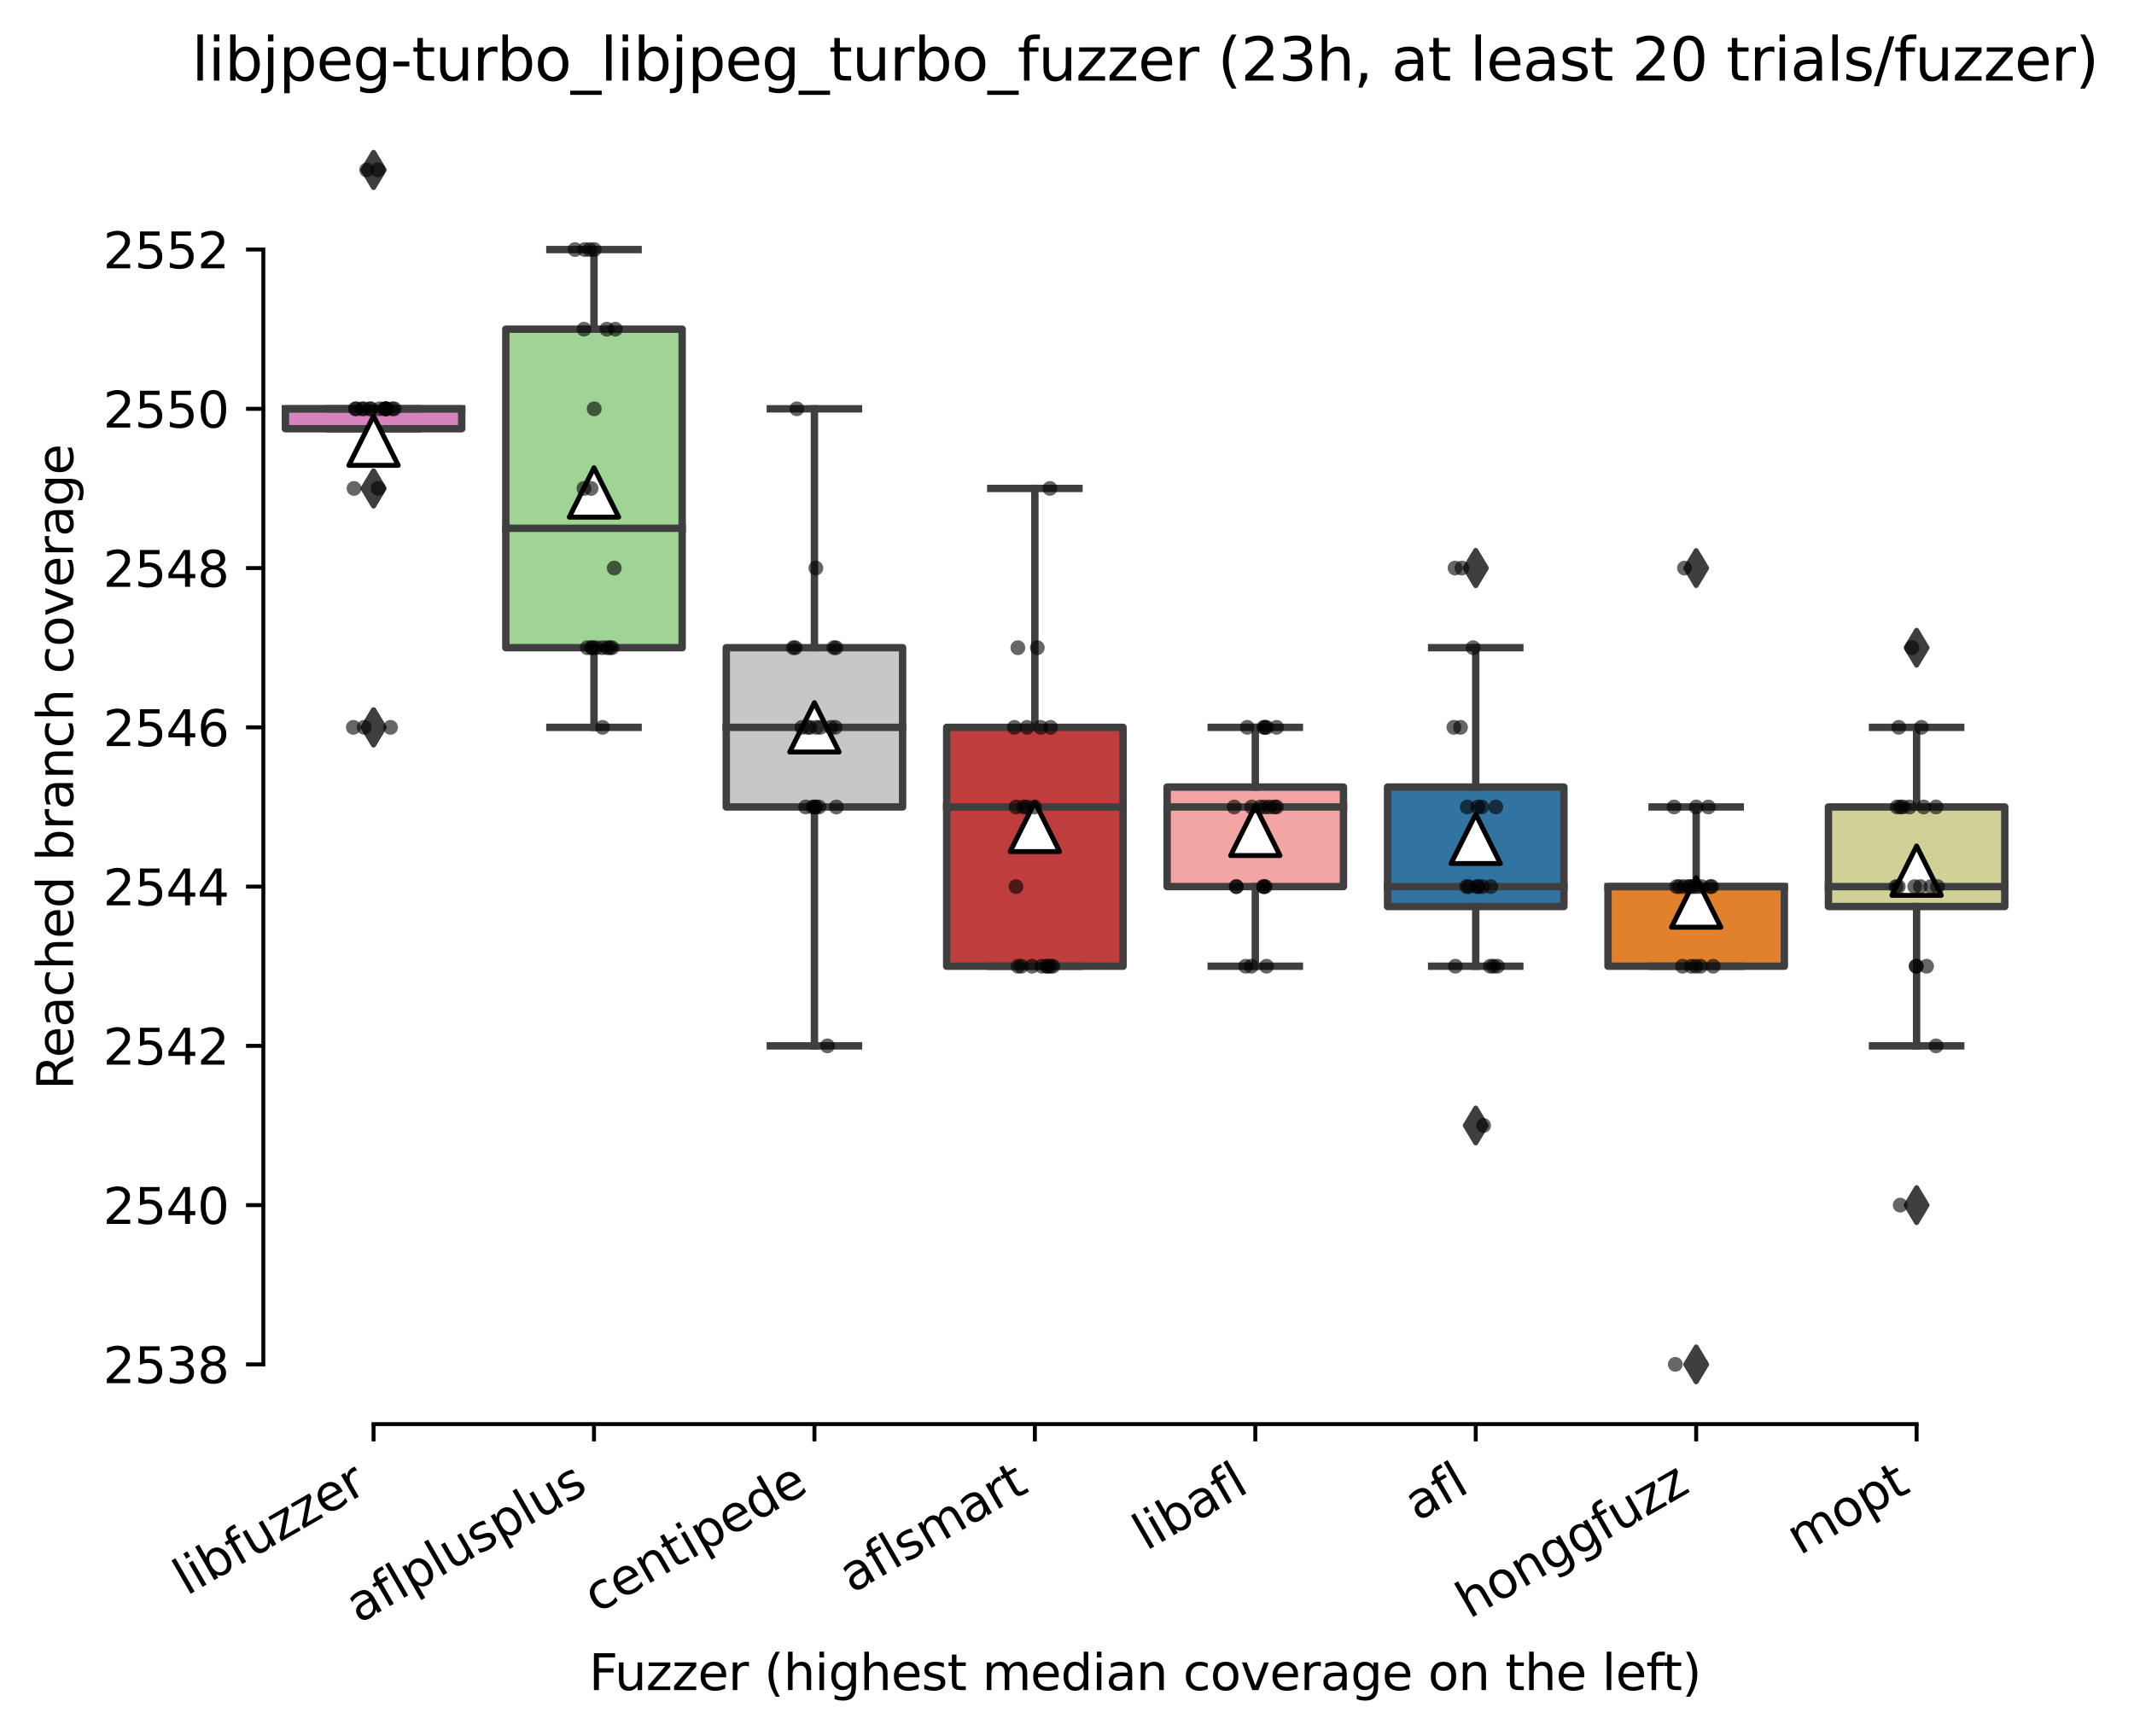 <?xml version="1.0" encoding="utf-8" standalone="no"?>
<!DOCTYPE svg PUBLIC "-//W3C//DTD SVG 1.1//EN"
  "http://www.w3.org/Graphics/SVG/1.1/DTD/svg11.dtd">
<svg xmlns:xlink="http://www.w3.org/1999/xlink" width="432.152pt" height="351.576pt" viewBox="0 0 432.152 351.576" xmlns="http://www.w3.org/2000/svg" version="1.1">
 <defs>
  <style type="text/css">*{stroke-linejoin: round; stroke-linecap: butt}</style>
 </defs>
 <g id="figure_1">
  <g id="patch_1">
   <path d="M 0 351.576 
L 432.152 351.576 
L 432.152 0 
L 0 0 
z
" style="fill: #ffffff"/>
  </g>
  <g id="axes_1">
   <g id="patch_2">
    <path d="M 53.328 288.43 
L 410.448 288.43 
L 410.448 22.318 
L 53.328 22.318 
z
" style="fill: #ffffff"/>
   </g>
   <g id="patch_3">
    <path d="M 57.792 86.83 
L 93.504 86.83 
L 93.504 82.798 
L 57.792 82.798 
L 57.792 86.83 
z
" clip-path="url(#p4c8b3a6515)" style="fill: #d684bd; stroke: #3f3f3f; stroke-width: 1.5; stroke-linejoin: miter"/>
   </g>
   <g id="patch_4">
    <path d="M 102.432 131.182 
L 138.144 131.182 
L 138.144 66.67 
L 102.432 66.67 
L 102.432 131.182 
z
" clip-path="url(#p4c8b3a6515)" style="fill: #9fd495; stroke: #3f3f3f; stroke-width: 1.5; stroke-linejoin: miter"/>
   </g>
   <g id="patch_5">
    <path d="M 147.072 163.438 
L 182.784 163.438 
L 182.784 131.182 
L 147.072 131.182 
L 147.072 163.438 
z
" clip-path="url(#p4c8b3a6515)" style="fill: #c7c7c7; stroke: #3f3f3f; stroke-width: 1.5; stroke-linejoin: miter"/>
   </g>
   <g id="patch_6">
    <path d="M 191.712 195.694 
L 227.424 195.694 
L 227.424 147.31 
L 191.712 147.31 
L 191.712 195.694 
z
" clip-path="url(#p4c8b3a6515)" style="fill: #c03d3e; stroke: #3f3f3f; stroke-width: 1.5; stroke-linejoin: miter"/>
   </g>
   <g id="patch_7">
    <path d="M 236.352 179.566 
L 272.064 179.566 
L 272.064 159.406 
L 236.352 159.406 
L 236.352 179.566 
z
" clip-path="url(#p4c8b3a6515)" style="fill: #f2a5a3; stroke: #3f3f3f; stroke-width: 1.5; stroke-linejoin: miter"/>
   </g>
   <g id="patch_8">
    <path d="M 280.992 183.598 
L 316.704 183.598 
L 316.704 159.406 
L 280.992 159.406 
L 280.992 183.598 
z
" clip-path="url(#p4c8b3a6515)" style="fill: #3274a1; stroke: #3f3f3f; stroke-width: 1.5; stroke-linejoin: miter"/>
   </g>
   <g id="patch_9">
    <path d="M 325.632 195.694 
L 361.344 195.694 
L 361.344 179.566 
L 325.632 179.566 
L 325.632 195.694 
z
" clip-path="url(#p4c8b3a6515)" style="fill: #e1812c; stroke: #3f3f3f; stroke-width: 1.5; stroke-linejoin: miter"/>
   </g>
   <g id="patch_10">
    <path d="M 370.272 183.598 
L 405.984 183.598 
L 405.984 163.438 
L 370.272 163.438 
L 370.272 183.598 
z
" clip-path="url(#p4c8b3a6515)" style="fill: #d1d197; stroke: #3f3f3f; stroke-width: 1.5; stroke-linejoin: miter"/>
   </g>
   <g id="matplotlib.axis_1">
    <g id="xtick_1">
     <g id="line2d_1">
      <defs>
       <path id="m7dfc8ce416" d="M 0 0 
L 0 3.5 
" style="stroke: #000000; stroke-width: 0.8"/>
      </defs>
      <g>
       <use xlink:href="#m7dfc8ce416" x="75.648" y="288.43" style="stroke: #000000; stroke-width: 0.8"/>
      </g>
     </g>
     <g id="text_1">
      <!-- libfuzzer -->
      <g transform="translate(37.782 323.272) rotate(-30) scale(0.1 -0.1)">
       <defs>
        <path id="DejaVuSans-6c" d="M 603 4863 
L 1178 4863 
L 1178 0 
L 603 0 
L 603 4863 
z
" transform="scale(0.016)"/>
        <path id="DejaVuSans-69" d="M 603 3500 
L 1178 3500 
L 1178 0 
L 603 0 
L 603 3500 
z
M 603 4863 
L 1178 4863 
L 1178 4134 
L 603 4134 
L 603 4863 
z
" transform="scale(0.016)"/>
        <path id="DejaVuSans-62" d="M 3116 1747 
Q 3116 2381 2855 2742 
Q 2594 3103 2138 3103 
Q 1681 3103 1420 2742 
Q 1159 2381 1159 1747 
Q 1159 1113 1420 752 
Q 1681 391 2138 391 
Q 2594 391 2855 752 
Q 3116 1113 3116 1747 
z
M 1159 2969 
Q 1341 3281 1617 3432 
Q 1894 3584 2278 3584 
Q 2916 3584 3314 3078 
Q 3713 2572 3713 1747 
Q 3713 922 3314 415 
Q 2916 -91 2278 -91 
Q 1894 -91 1617 61 
Q 1341 213 1159 525 
L 1159 0 
L 581 0 
L 581 4863 
L 1159 4863 
L 1159 2969 
z
" transform="scale(0.016)"/>
        <path id="DejaVuSans-66" d="M 2375 4863 
L 2375 4384 
L 1825 4384 
Q 1516 4384 1395 4259 
Q 1275 4134 1275 3809 
L 1275 3500 
L 2222 3500 
L 2222 3053 
L 1275 3053 
L 1275 0 
L 697 0 
L 697 3053 
L 147 3053 
L 147 3500 
L 697 3500 
L 697 3744 
Q 697 4328 969 4595 
Q 1241 4863 1831 4863 
L 2375 4863 
z
" transform="scale(0.016)"/>
        <path id="DejaVuSans-75" d="M 544 1381 
L 544 3500 
L 1119 3500 
L 1119 1403 
Q 1119 906 1312 657 
Q 1506 409 1894 409 
Q 2359 409 2629 706 
Q 2900 1003 2900 1516 
L 2900 3500 
L 3475 3500 
L 3475 0 
L 2900 0 
L 2900 538 
Q 2691 219 2414 64 
Q 2138 -91 1772 -91 
Q 1169 -91 856 284 
Q 544 659 544 1381 
z
M 1991 3584 
L 1991 3584 
z
" transform="scale(0.016)"/>
        <path id="DejaVuSans-7a" d="M 353 3500 
L 3084 3500 
L 3084 2975 
L 922 459 
L 3084 459 
L 3084 0 
L 275 0 
L 275 525 
L 2438 3041 
L 353 3041 
L 353 3500 
z
" transform="scale(0.016)"/>
        <path id="DejaVuSans-65" d="M 3597 1894 
L 3597 1613 
L 953 1613 
Q 991 1019 1311 708 
Q 1631 397 2203 397 
Q 2534 397 2845 478 
Q 3156 559 3463 722 
L 3463 178 
Q 3153 47 2828 -22 
Q 2503 -91 2169 -91 
Q 1331 -91 842 396 
Q 353 884 353 1716 
Q 353 2575 817 3079 
Q 1281 3584 2069 3584 
Q 2775 3584 3186 3129 
Q 3597 2675 3597 1894 
z
M 3022 2063 
Q 3016 2534 2758 2815 
Q 2500 3097 2075 3097 
Q 1594 3097 1305 2825 
Q 1016 2553 972 2059 
L 3022 2063 
z
" transform="scale(0.016)"/>
        <path id="DejaVuSans-72" d="M 2631 2963 
Q 2534 3019 2420 3045 
Q 2306 3072 2169 3072 
Q 1681 3072 1420 2755 
Q 1159 2438 1159 1844 
L 1159 0 
L 581 0 
L 581 3500 
L 1159 3500 
L 1159 2956 
Q 1341 3275 1631 3429 
Q 1922 3584 2338 3584 
Q 2397 3584 2469 3576 
Q 2541 3569 2628 3553 
L 2631 2963 
z
" transform="scale(0.016)"/>
       </defs>
       <use xlink:href="#DejaVuSans-6c"/>
       <use xlink:href="#DejaVuSans-69" x="27.783"/>
       <use xlink:href="#DejaVuSans-62" x="55.566"/>
       <use xlink:href="#DejaVuSans-66" x="119.043"/>
       <use xlink:href="#DejaVuSans-75" x="154.248"/>
       <use xlink:href="#DejaVuSans-7a" x="217.627"/>
       <use xlink:href="#DejaVuSans-7a" x="270.117"/>
       <use xlink:href="#DejaVuSans-65" x="322.607"/>
       <use xlink:href="#DejaVuSans-72" x="384.131"/>
      </g>
     </g>
    </g>
    <g id="xtick_2">
     <g id="line2d_2">
      <g>
       <use xlink:href="#m7dfc8ce416" x="120.288" y="288.43" style="stroke: #000000; stroke-width: 0.8"/>
      </g>
     </g>
     <g id="text_2">
      <!-- aflplusplus -->
      <g transform="translate(72.679 328.897) rotate(-30) scale(0.1 -0.1)">
       <defs>
        <path id="DejaVuSans-61" d="M 2194 1759 
Q 1497 1759 1228 1600 
Q 959 1441 959 1056 
Q 959 750 1161 570 
Q 1363 391 1709 391 
Q 2188 391 2477 730 
Q 2766 1069 2766 1631 
L 2766 1759 
L 2194 1759 
z
M 3341 1997 
L 3341 0 
L 2766 0 
L 2766 531 
Q 2569 213 2275 61 
Q 1981 -91 1556 -91 
Q 1019 -91 701 211 
Q 384 513 384 1019 
Q 384 1609 779 1909 
Q 1175 2209 1959 2209 
L 2766 2209 
L 2766 2266 
Q 2766 2663 2505 2880 
Q 2244 3097 1772 3097 
Q 1472 3097 1187 3025 
Q 903 2953 641 2809 
L 641 3341 
Q 956 3463 1253 3523 
Q 1550 3584 1831 3584 
Q 2591 3584 2966 3190 
Q 3341 2797 3341 1997 
z
" transform="scale(0.016)"/>
        <path id="DejaVuSans-70" d="M 1159 525 
L 1159 -1331 
L 581 -1331 
L 581 3500 
L 1159 3500 
L 1159 2969 
Q 1341 3281 1617 3432 
Q 1894 3584 2278 3584 
Q 2916 3584 3314 3078 
Q 3713 2572 3713 1747 
Q 3713 922 3314 415 
Q 2916 -91 2278 -91 
Q 1894 -91 1617 61 
Q 1341 213 1159 525 
z
M 3116 1747 
Q 3116 2381 2855 2742 
Q 2594 3103 2138 3103 
Q 1681 3103 1420 2742 
Q 1159 2381 1159 1747 
Q 1159 1113 1420 752 
Q 1681 391 2138 391 
Q 2594 391 2855 752 
Q 3116 1113 3116 1747 
z
" transform="scale(0.016)"/>
        <path id="DejaVuSans-73" d="M 2834 3397 
L 2834 2853 
Q 2591 2978 2328 3040 
Q 2066 3103 1784 3103 
Q 1356 3103 1142 2972 
Q 928 2841 928 2578 
Q 928 2378 1081 2264 
Q 1234 2150 1697 2047 
L 1894 2003 
Q 2506 1872 2764 1633 
Q 3022 1394 3022 966 
Q 3022 478 2636 193 
Q 2250 -91 1575 -91 
Q 1294 -91 989 -36 
Q 684 19 347 128 
L 347 722 
Q 666 556 975 473 
Q 1284 391 1588 391 
Q 1994 391 2212 530 
Q 2431 669 2431 922 
Q 2431 1156 2273 1281 
Q 2116 1406 1581 1522 
L 1381 1569 
Q 847 1681 609 1914 
Q 372 2147 372 2553 
Q 372 3047 722 3315 
Q 1072 3584 1716 3584 
Q 2034 3584 2315 3537 
Q 2597 3491 2834 3397 
z
" transform="scale(0.016)"/>
       </defs>
       <use xlink:href="#DejaVuSans-61"/>
       <use xlink:href="#DejaVuSans-66" x="61.279"/>
       <use xlink:href="#DejaVuSans-6c" x="96.484"/>
       <use xlink:href="#DejaVuSans-70" x="124.268"/>
       <use xlink:href="#DejaVuSans-6c" x="187.744"/>
       <use xlink:href="#DejaVuSans-75" x="215.527"/>
       <use xlink:href="#DejaVuSans-73" x="278.906"/>
       <use xlink:href="#DejaVuSans-70" x="331.006"/>
       <use xlink:href="#DejaVuSans-6c" x="394.482"/>
       <use xlink:href="#DejaVuSans-75" x="422.266"/>
       <use xlink:href="#DejaVuSans-73" x="485.645"/>
      </g>
     </g>
    </g>
    <g id="xtick_3">
     <g id="line2d_3">
      <g>
       <use xlink:href="#m7dfc8ce416" x="164.928" y="288.43" style="stroke: #000000; stroke-width: 0.8"/>
      </g>
     </g>
     <g id="text_3">
      <!-- centipede -->
      <g transform="translate(120.855 326.856) rotate(-30) scale(0.1 -0.1)">
       <defs>
        <path id="DejaVuSans-63" d="M 3122 3366 
L 3122 2828 
Q 2878 2963 2633 3030 
Q 2388 3097 2138 3097 
Q 1578 3097 1268 2742 
Q 959 2388 959 1747 
Q 959 1106 1268 751 
Q 1578 397 2138 397 
Q 2388 397 2633 464 
Q 2878 531 3122 666 
L 3122 134 
Q 2881 22 2623 -34 
Q 2366 -91 2075 -91 
Q 1284 -91 818 406 
Q 353 903 353 1747 
Q 353 2603 823 3093 
Q 1294 3584 2113 3584 
Q 2378 3584 2631 3529 
Q 2884 3475 3122 3366 
z
" transform="scale(0.016)"/>
        <path id="DejaVuSans-6e" d="M 3513 2113 
L 3513 0 
L 2938 0 
L 2938 2094 
Q 2938 2591 2744 2837 
Q 2550 3084 2163 3084 
Q 1697 3084 1428 2787 
Q 1159 2491 1159 1978 
L 1159 0 
L 581 0 
L 581 3500 
L 1159 3500 
L 1159 2956 
Q 1366 3272 1645 3428 
Q 1925 3584 2291 3584 
Q 2894 3584 3203 3211 
Q 3513 2838 3513 2113 
z
" transform="scale(0.016)"/>
        <path id="DejaVuSans-74" d="M 1172 4494 
L 1172 3500 
L 2356 3500 
L 2356 3053 
L 1172 3053 
L 1172 1153 
Q 1172 725 1289 603 
Q 1406 481 1766 481 
L 2356 481 
L 2356 0 
L 1766 0 
Q 1100 0 847 248 
Q 594 497 594 1153 
L 594 3053 
L 172 3053 
L 172 3500 
L 594 3500 
L 594 4494 
L 1172 4494 
z
" transform="scale(0.016)"/>
        <path id="DejaVuSans-64" d="M 2906 2969 
L 2906 4863 
L 3481 4863 
L 3481 0 
L 2906 0 
L 2906 525 
Q 2725 213 2448 61 
Q 2172 -91 1784 -91 
Q 1150 -91 751 415 
Q 353 922 353 1747 
Q 353 2572 751 3078 
Q 1150 3584 1784 3584 
Q 2172 3584 2448 3432 
Q 2725 3281 2906 2969 
z
M 947 1747 
Q 947 1113 1208 752 
Q 1469 391 1925 391 
Q 2381 391 2643 752 
Q 2906 1113 2906 1747 
Q 2906 2381 2643 2742 
Q 2381 3103 1925 3103 
Q 1469 3103 1208 2742 
Q 947 2381 947 1747 
z
" transform="scale(0.016)"/>
       </defs>
       <use xlink:href="#DejaVuSans-63"/>
       <use xlink:href="#DejaVuSans-65" x="54.98"/>
       <use xlink:href="#DejaVuSans-6e" x="116.504"/>
       <use xlink:href="#DejaVuSans-74" x="179.883"/>
       <use xlink:href="#DejaVuSans-69" x="219.092"/>
       <use xlink:href="#DejaVuSans-70" x="246.875"/>
       <use xlink:href="#DejaVuSans-65" x="310.352"/>
       <use xlink:href="#DejaVuSans-64" x="371.875"/>
       <use xlink:href="#DejaVuSans-65" x="435.352"/>
      </g>
     </g>
    </g>
    <g id="xtick_4">
     <g id="line2d_4">
      <g>
       <use xlink:href="#m7dfc8ce416" x="209.568" y="288.43" style="stroke: #000000; stroke-width: 0.8"/>
      </g>
     </g>
     <g id="text_4">
      <!-- aflsmart -->
      <g transform="translate(172.557 322.779) rotate(-30) scale(0.1 -0.1)">
       <defs>
        <path id="DejaVuSans-6d" d="M 3328 2828 
Q 3544 3216 3844 3400 
Q 4144 3584 4550 3584 
Q 5097 3584 5394 3201 
Q 5691 2819 5691 2113 
L 5691 0 
L 5113 0 
L 5113 2094 
Q 5113 2597 4934 2840 
Q 4756 3084 4391 3084 
Q 3944 3084 3684 2787 
Q 3425 2491 3425 1978 
L 3425 0 
L 2847 0 
L 2847 2094 
Q 2847 2600 2669 2842 
Q 2491 3084 2119 3084 
Q 1678 3084 1418 2786 
Q 1159 2488 1159 1978 
L 1159 0 
L 581 0 
L 581 3500 
L 1159 3500 
L 1159 2956 
Q 1356 3278 1631 3431 
Q 1906 3584 2284 3584 
Q 2666 3584 2933 3390 
Q 3200 3197 3328 2828 
z
" transform="scale(0.016)"/>
       </defs>
       <use xlink:href="#DejaVuSans-61"/>
       <use xlink:href="#DejaVuSans-66" x="61.279"/>
       <use xlink:href="#DejaVuSans-6c" x="96.484"/>
       <use xlink:href="#DejaVuSans-73" x="124.268"/>
       <use xlink:href="#DejaVuSans-6d" x="176.367"/>
       <use xlink:href="#DejaVuSans-61" x="273.779"/>
       <use xlink:href="#DejaVuSans-72" x="335.059"/>
       <use xlink:href="#DejaVuSans-74" x="376.172"/>
      </g>
     </g>
    </g>
    <g id="xtick_5">
     <g id="line2d_5">
      <g>
       <use xlink:href="#m7dfc8ce416" x="254.208" y="288.43" style="stroke: #000000; stroke-width: 0.8"/>
      </g>
     </g>
     <g id="text_5">
      <!-- libafl -->
      <g transform="translate(232.097 314.176) rotate(-30) scale(0.1 -0.1)">
       <use xlink:href="#DejaVuSans-6c"/>
       <use xlink:href="#DejaVuSans-69" x="27.783"/>
       <use xlink:href="#DejaVuSans-62" x="55.566"/>
       <use xlink:href="#DejaVuSans-61" x="119.043"/>
       <use xlink:href="#DejaVuSans-66" x="180.322"/>
       <use xlink:href="#DejaVuSans-6c" x="215.527"/>
      </g>
     </g>
    </g>
    <g id="xtick_6">
     <g id="line2d_6">
      <g>
       <use xlink:href="#m7dfc8ce416" x="298.848" y="288.43" style="stroke: #000000; stroke-width: 0.8"/>
      </g>
     </g>
     <g id="text_6">
      <!-- afl -->
      <g transform="translate(287.047 308.224) rotate(-30) scale(0.1 -0.1)">
       <use xlink:href="#DejaVuSans-61"/>
       <use xlink:href="#DejaVuSans-66" x="61.279"/>
       <use xlink:href="#DejaVuSans-6c" x="96.484"/>
      </g>
     </g>
    </g>
    <g id="xtick_7">
     <g id="line2d_7">
      <g>
       <use xlink:href="#m7dfc8ce416" x="343.488" y="288.43" style="stroke: #000000; stroke-width: 0.8"/>
      </g>
     </g>
     <g id="text_7">
      <!-- honggfuzz -->
      <g transform="translate(297.549 327.933) rotate(-30) scale(0.1 -0.1)">
       <defs>
        <path id="DejaVuSans-68" d="M 3513 2113 
L 3513 0 
L 2938 0 
L 2938 2094 
Q 2938 2591 2744 2837 
Q 2550 3084 2163 3084 
Q 1697 3084 1428 2787 
Q 1159 2491 1159 1978 
L 1159 0 
L 581 0 
L 581 4863 
L 1159 4863 
L 1159 2956 
Q 1366 3272 1645 3428 
Q 1925 3584 2291 3584 
Q 2894 3584 3203 3211 
Q 3513 2838 3513 2113 
z
" transform="scale(0.016)"/>
        <path id="DejaVuSans-6f" d="M 1959 3097 
Q 1497 3097 1228 2736 
Q 959 2375 959 1747 
Q 959 1119 1226 758 
Q 1494 397 1959 397 
Q 2419 397 2687 759 
Q 2956 1122 2956 1747 
Q 2956 2369 2687 2733 
Q 2419 3097 1959 3097 
z
M 1959 3584 
Q 2709 3584 3137 3096 
Q 3566 2609 3566 1747 
Q 3566 888 3137 398 
Q 2709 -91 1959 -91 
Q 1206 -91 779 398 
Q 353 888 353 1747 
Q 353 2609 779 3096 
Q 1206 3584 1959 3584 
z
" transform="scale(0.016)"/>
        <path id="DejaVuSans-67" d="M 2906 1791 
Q 2906 2416 2648 2759 
Q 2391 3103 1925 3103 
Q 1463 3103 1205 2759 
Q 947 2416 947 1791 
Q 947 1169 1205 825 
Q 1463 481 1925 481 
Q 2391 481 2648 825 
Q 2906 1169 2906 1791 
z
M 3481 434 
Q 3481 -459 3084 -895 
Q 2688 -1331 1869 -1331 
Q 1566 -1331 1297 -1286 
Q 1028 -1241 775 -1147 
L 775 -588 
Q 1028 -725 1275 -790 
Q 1522 -856 1778 -856 
Q 2344 -856 2625 -561 
Q 2906 -266 2906 331 
L 2906 616 
Q 2728 306 2450 153 
Q 2172 0 1784 0 
Q 1141 0 747 490 
Q 353 981 353 1791 
Q 353 2603 747 3093 
Q 1141 3584 1784 3584 
Q 2172 3584 2450 3431 
Q 2728 3278 2906 2969 
L 2906 3500 
L 3481 3500 
L 3481 434 
z
" transform="scale(0.016)"/>
       </defs>
       <use xlink:href="#DejaVuSans-68"/>
       <use xlink:href="#DejaVuSans-6f" x="63.379"/>
       <use xlink:href="#DejaVuSans-6e" x="124.561"/>
       <use xlink:href="#DejaVuSans-67" x="187.939"/>
       <use xlink:href="#DejaVuSans-67" x="251.416"/>
       <use xlink:href="#DejaVuSans-66" x="314.893"/>
       <use xlink:href="#DejaVuSans-75" x="350.098"/>
       <use xlink:href="#DejaVuSans-7a" x="413.477"/>
       <use xlink:href="#DejaVuSans-7a" x="465.967"/>
      </g>
     </g>
    </g>
    <g id="xtick_8">
     <g id="line2d_8">
      <g>
       <use xlink:href="#m7dfc8ce416" x="388.128" y="288.43" style="stroke: #000000; stroke-width: 0.8"/>
      </g>
     </g>
     <g id="text_8">
      <!-- mopt -->
      <g transform="translate(364.461 315.075) rotate(-30) scale(0.1 -0.1)">
       <use xlink:href="#DejaVuSans-6d"/>
       <use xlink:href="#DejaVuSans-6f" x="97.412"/>
       <use xlink:href="#DejaVuSans-70" x="158.594"/>
       <use xlink:href="#DejaVuSans-74" x="222.07"/>
      </g>
     </g>
    </g>
    <g id="text_9">
     <!-- Fuzzer (highest median coverage on the left) -->
     <g transform="translate(119.27 342.297) scale(0.1 -0.1)">
      <defs>
       <path id="DejaVuSans-46" d="M 628 4666 
L 3309 4666 
L 3309 4134 
L 1259 4134 
L 1259 2759 
L 3109 2759 
L 3109 2228 
L 1259 2228 
L 1259 0 
L 628 0 
L 628 4666 
z
" transform="scale(0.016)"/>
       <path id="DejaVuSans-20" transform="scale(0.016)"/>
       <path id="DejaVuSans-28" d="M 1984 4856 
Q 1566 4138 1362 3434 
Q 1159 2731 1159 2009 
Q 1159 1288 1364 580 
Q 1569 -128 1984 -844 
L 1484 -844 
Q 1016 -109 783 600 
Q 550 1309 550 2009 
Q 550 2706 781 3412 
Q 1013 4119 1484 4856 
L 1984 4856 
z
" transform="scale(0.016)"/>
       <path id="DejaVuSans-76" d="M 191 3500 
L 800 3500 
L 1894 563 
L 2988 3500 
L 3597 3500 
L 2284 0 
L 1503 0 
L 191 3500 
z
" transform="scale(0.016)"/>
       <path id="DejaVuSans-29" d="M 513 4856 
L 1013 4856 
Q 1481 4119 1714 3412 
Q 1947 2706 1947 2009 
Q 1947 1309 1714 600 
Q 1481 -109 1013 -844 
L 513 -844 
Q 928 -128 1133 580 
Q 1338 1288 1338 2009 
Q 1338 2731 1133 3434 
Q 928 4138 513 4856 
z
" transform="scale(0.016)"/>
      </defs>
      <use xlink:href="#DejaVuSans-46"/>
      <use xlink:href="#DejaVuSans-75" x="52.02"/>
      <use xlink:href="#DejaVuSans-7a" x="115.398"/>
      <use xlink:href="#DejaVuSans-7a" x="167.889"/>
      <use xlink:href="#DejaVuSans-65" x="220.379"/>
      <use xlink:href="#DejaVuSans-72" x="281.902"/>
      <use xlink:href="#DejaVuSans-20" x="323.016"/>
      <use xlink:href="#DejaVuSans-28" x="354.803"/>
      <use xlink:href="#DejaVuSans-68" x="393.816"/>
      <use xlink:href="#DejaVuSans-69" x="457.195"/>
      <use xlink:href="#DejaVuSans-67" x="484.979"/>
      <use xlink:href="#DejaVuSans-68" x="548.455"/>
      <use xlink:href="#DejaVuSans-65" x="611.834"/>
      <use xlink:href="#DejaVuSans-73" x="673.357"/>
      <use xlink:href="#DejaVuSans-74" x="725.457"/>
      <use xlink:href="#DejaVuSans-20" x="764.666"/>
      <use xlink:href="#DejaVuSans-6d" x="796.453"/>
      <use xlink:href="#DejaVuSans-65" x="893.865"/>
      <use xlink:href="#DejaVuSans-64" x="955.389"/>
      <use xlink:href="#DejaVuSans-69" x="1018.865"/>
      <use xlink:href="#DejaVuSans-61" x="1046.648"/>
      <use xlink:href="#DejaVuSans-6e" x="1107.928"/>
      <use xlink:href="#DejaVuSans-20" x="1171.307"/>
      <use xlink:href="#DejaVuSans-63" x="1203.094"/>
      <use xlink:href="#DejaVuSans-6f" x="1258.074"/>
      <use xlink:href="#DejaVuSans-76" x="1319.256"/>
      <use xlink:href="#DejaVuSans-65" x="1378.436"/>
      <use xlink:href="#DejaVuSans-72" x="1439.959"/>
      <use xlink:href="#DejaVuSans-61" x="1481.072"/>
      <use xlink:href="#DejaVuSans-67" x="1542.352"/>
      <use xlink:href="#DejaVuSans-65" x="1605.828"/>
      <use xlink:href="#DejaVuSans-20" x="1667.352"/>
      <use xlink:href="#DejaVuSans-6f" x="1699.139"/>
      <use xlink:href="#DejaVuSans-6e" x="1760.32"/>
      <use xlink:href="#DejaVuSans-20" x="1823.699"/>
      <use xlink:href="#DejaVuSans-74" x="1855.486"/>
      <use xlink:href="#DejaVuSans-68" x="1894.695"/>
      <use xlink:href="#DejaVuSans-65" x="1958.074"/>
      <use xlink:href="#DejaVuSans-20" x="2019.598"/>
      <use xlink:href="#DejaVuSans-6c" x="2051.385"/>
      <use xlink:href="#DejaVuSans-65" x="2079.168"/>
      <use xlink:href="#DejaVuSans-66" x="2140.691"/>
      <use xlink:href="#DejaVuSans-74" x="2174.146"/>
      <use xlink:href="#DejaVuSans-29" x="2213.355"/>
     </g>
    </g>
   </g>
   <g id="matplotlib.axis_2">
    <g id="ytick_1">
     <g id="line2d_9">
      <defs>
       <path id="m1843c6bcc3" d="M 0 0 
L -3.5 0 
" style="stroke: #000000; stroke-width: 0.8"/>
      </defs>
      <g>
       <use xlink:href="#m1843c6bcc3" x="53.328" y="276.334" style="stroke: #000000; stroke-width: 0.8"/>
      </g>
     </g>
     <g id="text_10">
      <!-- 2538 -->
      <g transform="translate(20.878 280.133) scale(0.1 -0.1)">
       <defs>
        <path id="DejaVuSans-32" d="M 1228 531 
L 3431 531 
L 3431 0 
L 469 0 
L 469 531 
Q 828 903 1448 1529 
Q 2069 2156 2228 2338 
Q 2531 2678 2651 2914 
Q 2772 3150 2772 3378 
Q 2772 3750 2511 3984 
Q 2250 4219 1831 4219 
Q 1534 4219 1204 4116 
Q 875 4013 500 3803 
L 500 4441 
Q 881 4594 1212 4672 
Q 1544 4750 1819 4750 
Q 2544 4750 2975 4387 
Q 3406 4025 3406 3419 
Q 3406 3131 3298 2873 
Q 3191 2616 2906 2266 
Q 2828 2175 2409 1742 
Q 1991 1309 1228 531 
z
" transform="scale(0.016)"/>
        <path id="DejaVuSans-35" d="M 691 4666 
L 3169 4666 
L 3169 4134 
L 1269 4134 
L 1269 2991 
Q 1406 3038 1543 3061 
Q 1681 3084 1819 3084 
Q 2600 3084 3056 2656 
Q 3513 2228 3513 1497 
Q 3513 744 3044 326 
Q 2575 -91 1722 -91 
Q 1428 -91 1123 -41 
Q 819 9 494 109 
L 494 744 
Q 775 591 1075 516 
Q 1375 441 1709 441 
Q 2250 441 2565 725 
Q 2881 1009 2881 1497 
Q 2881 1984 2565 2268 
Q 2250 2553 1709 2553 
Q 1456 2553 1204 2497 
Q 953 2441 691 2322 
L 691 4666 
z
" transform="scale(0.016)"/>
        <path id="DejaVuSans-33" d="M 2597 2516 
Q 3050 2419 3304 2112 
Q 3559 1806 3559 1356 
Q 3559 666 3084 287 
Q 2609 -91 1734 -91 
Q 1441 -91 1130 -33 
Q 819 25 488 141 
L 488 750 
Q 750 597 1062 519 
Q 1375 441 1716 441 
Q 2309 441 2620 675 
Q 2931 909 2931 1356 
Q 2931 1769 2642 2001 
Q 2353 2234 1838 2234 
L 1294 2234 
L 1294 2753 
L 1863 2753 
Q 2328 2753 2575 2939 
Q 2822 3125 2822 3475 
Q 2822 3834 2567 4026 
Q 2313 4219 1838 4219 
Q 1578 4219 1281 4162 
Q 984 4106 628 3988 
L 628 4550 
Q 988 4650 1302 4700 
Q 1616 4750 1894 4750 
Q 2613 4750 3031 4423 
Q 3450 4097 3450 3541 
Q 3450 3153 3228 2886 
Q 3006 2619 2597 2516 
z
" transform="scale(0.016)"/>
        <path id="DejaVuSans-38" d="M 2034 2216 
Q 1584 2216 1326 1975 
Q 1069 1734 1069 1313 
Q 1069 891 1326 650 
Q 1584 409 2034 409 
Q 2484 409 2743 651 
Q 3003 894 3003 1313 
Q 3003 1734 2745 1975 
Q 2488 2216 2034 2216 
z
M 1403 2484 
Q 997 2584 770 2862 
Q 544 3141 544 3541 
Q 544 4100 942 4425 
Q 1341 4750 2034 4750 
Q 2731 4750 3128 4425 
Q 3525 4100 3525 3541 
Q 3525 3141 3298 2862 
Q 3072 2584 2669 2484 
Q 3125 2378 3379 2068 
Q 3634 1759 3634 1313 
Q 3634 634 3220 271 
Q 2806 -91 2034 -91 
Q 1263 -91 848 271 
Q 434 634 434 1313 
Q 434 1759 690 2068 
Q 947 2378 1403 2484 
z
M 1172 3481 
Q 1172 3119 1398 2916 
Q 1625 2713 2034 2713 
Q 2441 2713 2670 2916 
Q 2900 3119 2900 3481 
Q 2900 3844 2670 4047 
Q 2441 4250 2034 4250 
Q 1625 4250 1398 4047 
Q 1172 3844 1172 3481 
z
" transform="scale(0.016)"/>
       </defs>
       <use xlink:href="#DejaVuSans-32"/>
       <use xlink:href="#DejaVuSans-35" x="63.623"/>
       <use xlink:href="#DejaVuSans-33" x="127.246"/>
       <use xlink:href="#DejaVuSans-38" x="190.869"/>
      </g>
     </g>
    </g>
    <g id="ytick_2">
     <g id="line2d_10">
      <g>
       <use xlink:href="#m1843c6bcc3" x="53.328" y="244.078" style="stroke: #000000; stroke-width: 0.8"/>
      </g>
     </g>
     <g id="text_11">
      <!-- 2540 -->
      <g transform="translate(20.878 247.877) scale(0.1 -0.1)">
       <defs>
        <path id="DejaVuSans-34" d="M 2419 4116 
L 825 1625 
L 2419 1625 
L 2419 4116 
z
M 2253 4666 
L 3047 4666 
L 3047 1625 
L 3713 1625 
L 3713 1100 
L 3047 1100 
L 3047 0 
L 2419 0 
L 2419 1100 
L 313 1100 
L 313 1709 
L 2253 4666 
z
" transform="scale(0.016)"/>
        <path id="DejaVuSans-30" d="M 2034 4250 
Q 1547 4250 1301 3770 
Q 1056 3291 1056 2328 
Q 1056 1369 1301 889 
Q 1547 409 2034 409 
Q 2525 409 2770 889 
Q 3016 1369 3016 2328 
Q 3016 3291 2770 3770 
Q 2525 4250 2034 4250 
z
M 2034 4750 
Q 2819 4750 3233 4129 
Q 3647 3509 3647 2328 
Q 3647 1150 3233 529 
Q 2819 -91 2034 -91 
Q 1250 -91 836 529 
Q 422 1150 422 2328 
Q 422 3509 836 4129 
Q 1250 4750 2034 4750 
z
" transform="scale(0.016)"/>
       </defs>
       <use xlink:href="#DejaVuSans-32"/>
       <use xlink:href="#DejaVuSans-35" x="63.623"/>
       <use xlink:href="#DejaVuSans-34" x="127.246"/>
       <use xlink:href="#DejaVuSans-30" x="190.869"/>
      </g>
     </g>
    </g>
    <g id="ytick_3">
     <g id="line2d_11">
      <g>
       <use xlink:href="#m1843c6bcc3" x="53.328" y="211.822" style="stroke: #000000; stroke-width: 0.8"/>
      </g>
     </g>
     <g id="text_12">
      <!-- 2542 -->
      <g transform="translate(20.878 215.621) scale(0.1 -0.1)">
       <use xlink:href="#DejaVuSans-32"/>
       <use xlink:href="#DejaVuSans-35" x="63.623"/>
       <use xlink:href="#DejaVuSans-34" x="127.246"/>
       <use xlink:href="#DejaVuSans-32" x="190.869"/>
      </g>
     </g>
    </g>
    <g id="ytick_4">
     <g id="line2d_12">
      <g>
       <use xlink:href="#m1843c6bcc3" x="53.328" y="179.566" style="stroke: #000000; stroke-width: 0.8"/>
      </g>
     </g>
     <g id="text_13">
      <!-- 2544 -->
      <g transform="translate(20.878 183.365) scale(0.1 -0.1)">
       <use xlink:href="#DejaVuSans-32"/>
       <use xlink:href="#DejaVuSans-35" x="63.623"/>
       <use xlink:href="#DejaVuSans-34" x="127.246"/>
       <use xlink:href="#DejaVuSans-34" x="190.869"/>
      </g>
     </g>
    </g>
    <g id="ytick_5">
     <g id="line2d_13">
      <g>
       <use xlink:href="#m1843c6bcc3" x="53.328" y="147.31" style="stroke: #000000; stroke-width: 0.8"/>
      </g>
     </g>
     <g id="text_14">
      <!-- 2546 -->
      <g transform="translate(20.878 151.109) scale(0.1 -0.1)">
       <defs>
        <path id="DejaVuSans-36" d="M 2113 2584 
Q 1688 2584 1439 2293 
Q 1191 2003 1191 1497 
Q 1191 994 1439 701 
Q 1688 409 2113 409 
Q 2538 409 2786 701 
Q 3034 994 3034 1497 
Q 3034 2003 2786 2293 
Q 2538 2584 2113 2584 
z
M 3366 4563 
L 3366 3988 
Q 3128 4100 2886 4159 
Q 2644 4219 2406 4219 
Q 1781 4219 1451 3797 
Q 1122 3375 1075 2522 
Q 1259 2794 1537 2939 
Q 1816 3084 2150 3084 
Q 2853 3084 3261 2657 
Q 3669 2231 3669 1497 
Q 3669 778 3244 343 
Q 2819 -91 2113 -91 
Q 1303 -91 875 529 
Q 447 1150 447 2328 
Q 447 3434 972 4092 
Q 1497 4750 2381 4750 
Q 2619 4750 2861 4703 
Q 3103 4656 3366 4563 
z
" transform="scale(0.016)"/>
       </defs>
       <use xlink:href="#DejaVuSans-32"/>
       <use xlink:href="#DejaVuSans-35" x="63.623"/>
       <use xlink:href="#DejaVuSans-34" x="127.246"/>
       <use xlink:href="#DejaVuSans-36" x="190.869"/>
      </g>
     </g>
    </g>
    <g id="ytick_6">
     <g id="line2d_14">
      <g>
       <use xlink:href="#m1843c6bcc3" x="53.328" y="115.054" style="stroke: #000000; stroke-width: 0.8"/>
      </g>
     </g>
     <g id="text_15">
      <!-- 2548 -->
      <g transform="translate(20.878 118.853) scale(0.1 -0.1)">
       <use xlink:href="#DejaVuSans-32"/>
       <use xlink:href="#DejaVuSans-35" x="63.623"/>
       <use xlink:href="#DejaVuSans-34" x="127.246"/>
       <use xlink:href="#DejaVuSans-38" x="190.869"/>
      </g>
     </g>
    </g>
    <g id="ytick_7">
     <g id="line2d_15">
      <g>
       <use xlink:href="#m1843c6bcc3" x="53.328" y="82.798" style="stroke: #000000; stroke-width: 0.8"/>
      </g>
     </g>
     <g id="text_16">
      <!-- 2550 -->
      <g transform="translate(20.878 86.597) scale(0.1 -0.1)">
       <use xlink:href="#DejaVuSans-32"/>
       <use xlink:href="#DejaVuSans-35" x="63.623"/>
       <use xlink:href="#DejaVuSans-35" x="127.246"/>
       <use xlink:href="#DejaVuSans-30" x="190.869"/>
      </g>
     </g>
    </g>
    <g id="ytick_8">
     <g id="line2d_16">
      <g>
       <use xlink:href="#m1843c6bcc3" x="53.328" y="50.542" style="stroke: #000000; stroke-width: 0.8"/>
      </g>
     </g>
     <g id="text_17">
      <!-- 2552 -->
      <g transform="translate(20.878 54.341) scale(0.1 -0.1)">
       <use xlink:href="#DejaVuSans-32"/>
       <use xlink:href="#DejaVuSans-35" x="63.623"/>
       <use xlink:href="#DejaVuSans-35" x="127.246"/>
       <use xlink:href="#DejaVuSans-32" x="190.869"/>
      </g>
     </g>
    </g>
    <g id="text_18">
     <!-- Reached branch coverage -->
     <g transform="translate(14.798 220.706) rotate(-90) scale(0.1 -0.1)">
      <defs>
       <path id="DejaVuSans-52" d="M 2841 2188 
Q 3044 2119 3236 1894 
Q 3428 1669 3622 1275 
L 4263 0 
L 3584 0 
L 2988 1197 
Q 2756 1666 2539 1819 
Q 2322 1972 1947 1972 
L 1259 1972 
L 1259 0 
L 628 0 
L 628 4666 
L 2053 4666 
Q 2853 4666 3247 4331 
Q 3641 3997 3641 3322 
Q 3641 2881 3436 2590 
Q 3231 2300 2841 2188 
z
M 1259 4147 
L 1259 2491 
L 2053 2491 
Q 2509 2491 2742 2702 
Q 2975 2913 2975 3322 
Q 2975 3731 2742 3939 
Q 2509 4147 2053 4147 
L 1259 4147 
z
" transform="scale(0.016)"/>
      </defs>
      <use xlink:href="#DejaVuSans-52"/>
      <use xlink:href="#DejaVuSans-65" x="64.982"/>
      <use xlink:href="#DejaVuSans-61" x="126.506"/>
      <use xlink:href="#DejaVuSans-63" x="187.785"/>
      <use xlink:href="#DejaVuSans-68" x="242.766"/>
      <use xlink:href="#DejaVuSans-65" x="306.145"/>
      <use xlink:href="#DejaVuSans-64" x="367.668"/>
      <use xlink:href="#DejaVuSans-20" x="431.145"/>
      <use xlink:href="#DejaVuSans-62" x="462.932"/>
      <use xlink:href="#DejaVuSans-72" x="526.408"/>
      <use xlink:href="#DejaVuSans-61" x="567.521"/>
      <use xlink:href="#DejaVuSans-6e" x="628.801"/>
      <use xlink:href="#DejaVuSans-63" x="692.18"/>
      <use xlink:href="#DejaVuSans-68" x="747.16"/>
      <use xlink:href="#DejaVuSans-20" x="810.539"/>
      <use xlink:href="#DejaVuSans-63" x="842.326"/>
      <use xlink:href="#DejaVuSans-6f" x="897.307"/>
      <use xlink:href="#DejaVuSans-76" x="958.488"/>
      <use xlink:href="#DejaVuSans-65" x="1017.668"/>
      <use xlink:href="#DejaVuSans-72" x="1079.191"/>
      <use xlink:href="#DejaVuSans-61" x="1120.305"/>
      <use xlink:href="#DejaVuSans-67" x="1181.584"/>
      <use xlink:href="#DejaVuSans-65" x="1245.061"/>
     </g>
    </g>
   </g>
   <g id="line2d_17">
    <path d="M 75.648 86.83 
L 75.648 86.83 
" clip-path="url(#p4c8b3a6515)" style="fill: none; stroke: #3f3f3f; stroke-width: 1.5; stroke-linecap: square"/>
   </g>
   <g id="line2d_18">
    <path d="M 75.648 82.798 
L 75.648 82.798 
" clip-path="url(#p4c8b3a6515)" style="fill: none; stroke: #3f3f3f; stroke-width: 1.5; stroke-linecap: square"/>
   </g>
   <g id="line2d_19">
    <path d="M 66.72 86.83 
L 84.576 86.83 
" clip-path="url(#p4c8b3a6515)" style="fill: none; stroke: #3f3f3f; stroke-width: 1.5; stroke-linecap: square"/>
   </g>
   <g id="line2d_20">
    <path d="M 66.72 82.798 
L 84.576 82.798 
" clip-path="url(#p4c8b3a6515)" style="fill: none; stroke: #3f3f3f; stroke-width: 1.5; stroke-linecap: square"/>
   </g>
   <g id="line2d_21">
    <defs>
     <path id="m4353f9e98a" d="M -0 3.536 
L 2.121 0 
L -0 -3.536 
L -2.121 -0 
z
" style="stroke: #3f3f3f; stroke-linejoin: miter"/>
    </defs>
    <g clip-path="url(#p4c8b3a6515)">
     <use xlink:href="#m4353f9e98a" x="75.648" y="98.926" style="fill: #3f3f3f; stroke: #3f3f3f; stroke-linejoin: miter"/>
     <use xlink:href="#m4353f9e98a" x="75.648" y="147.31" style="fill: #3f3f3f; stroke: #3f3f3f; stroke-linejoin: miter"/>
     <use xlink:href="#m4353f9e98a" x="75.648" y="147.31" style="fill: #3f3f3f; stroke: #3f3f3f; stroke-linejoin: miter"/>
     <use xlink:href="#m4353f9e98a" x="75.648" y="98.926" style="fill: #3f3f3f; stroke: #3f3f3f; stroke-linejoin: miter"/>
     <use xlink:href="#m4353f9e98a" x="75.648" y="147.31" style="fill: #3f3f3f; stroke: #3f3f3f; stroke-linejoin: miter"/>
     <use xlink:href="#m4353f9e98a" x="75.648" y="34.414" style="fill: #3f3f3f; stroke: #3f3f3f; stroke-linejoin: miter"/>
     <use xlink:href="#m4353f9e98a" x="75.648" y="34.414" style="fill: #3f3f3f; stroke: #3f3f3f; stroke-linejoin: miter"/>
    </g>
   </g>
   <g id="line2d_22">
    <path d="M 120.288 131.182 
L 120.288 147.31 
" clip-path="url(#p4c8b3a6515)" style="fill: none; stroke: #3f3f3f; stroke-width: 1.5; stroke-linecap: square"/>
   </g>
   <g id="line2d_23">
    <path d="M 120.288 66.67 
L 120.288 50.542 
" clip-path="url(#p4c8b3a6515)" style="fill: none; stroke: #3f3f3f; stroke-width: 1.5; stroke-linecap: square"/>
   </g>
   <g id="line2d_24">
    <path d="M 111.36 147.31 
L 129.216 147.31 
" clip-path="url(#p4c8b3a6515)" style="fill: none; stroke: #3f3f3f; stroke-width: 1.5; stroke-linecap: square"/>
   </g>
   <g id="line2d_25">
    <path d="M 111.36 50.542 
L 129.216 50.542 
" clip-path="url(#p4c8b3a6515)" style="fill: none; stroke: #3f3f3f; stroke-width: 1.5; stroke-linecap: square"/>
   </g>
   <g id="line2d_26"/>
   <g id="line2d_27">
    <path d="M 164.928 163.438 
L 164.928 211.822 
" clip-path="url(#p4c8b3a6515)" style="fill: none; stroke: #3f3f3f; stroke-width: 1.5; stroke-linecap: square"/>
   </g>
   <g id="line2d_28">
    <path d="M 164.928 131.182 
L 164.928 82.798 
" clip-path="url(#p4c8b3a6515)" style="fill: none; stroke: #3f3f3f; stroke-width: 1.5; stroke-linecap: square"/>
   </g>
   <g id="line2d_29">
    <path d="M 156 211.822 
L 173.856 211.822 
" clip-path="url(#p4c8b3a6515)" style="fill: none; stroke: #3f3f3f; stroke-width: 1.5; stroke-linecap: square"/>
   </g>
   <g id="line2d_30">
    <path d="M 156 82.798 
L 173.856 82.798 
" clip-path="url(#p4c8b3a6515)" style="fill: none; stroke: #3f3f3f; stroke-width: 1.5; stroke-linecap: square"/>
   </g>
   <g id="line2d_31"/>
   <g id="line2d_32">
    <path d="M 209.568 195.694 
L 209.568 195.694 
" clip-path="url(#p4c8b3a6515)" style="fill: none; stroke: #3f3f3f; stroke-width: 1.5; stroke-linecap: square"/>
   </g>
   <g id="line2d_33">
    <path d="M 209.568 147.31 
L 209.568 98.926 
" clip-path="url(#p4c8b3a6515)" style="fill: none; stroke: #3f3f3f; stroke-width: 1.5; stroke-linecap: square"/>
   </g>
   <g id="line2d_34">
    <path d="M 200.64 195.694 
L 218.496 195.694 
" clip-path="url(#p4c8b3a6515)" style="fill: none; stroke: #3f3f3f; stroke-width: 1.5; stroke-linecap: square"/>
   </g>
   <g id="line2d_35">
    <path d="M 200.64 98.926 
L 218.496 98.926 
" clip-path="url(#p4c8b3a6515)" style="fill: none; stroke: #3f3f3f; stroke-width: 1.5; stroke-linecap: square"/>
   </g>
   <g id="line2d_36"/>
   <g id="line2d_37">
    <path d="M 254.208 179.566 
L 254.208 195.694 
" clip-path="url(#p4c8b3a6515)" style="fill: none; stroke: #3f3f3f; stroke-width: 1.5; stroke-linecap: square"/>
   </g>
   <g id="line2d_38">
    <path d="M 254.208 159.406 
L 254.208 147.31 
" clip-path="url(#p4c8b3a6515)" style="fill: none; stroke: #3f3f3f; stroke-width: 1.5; stroke-linecap: square"/>
   </g>
   <g id="line2d_39">
    <path d="M 245.28 195.694 
L 263.136 195.694 
" clip-path="url(#p4c8b3a6515)" style="fill: none; stroke: #3f3f3f; stroke-width: 1.5; stroke-linecap: square"/>
   </g>
   <g id="line2d_40">
    <path d="M 245.28 147.31 
L 263.136 147.31 
" clip-path="url(#p4c8b3a6515)" style="fill: none; stroke: #3f3f3f; stroke-width: 1.5; stroke-linecap: square"/>
   </g>
   <g id="line2d_41"/>
   <g id="line2d_42">
    <path d="M 298.848 183.598 
L 298.848 195.694 
" clip-path="url(#p4c8b3a6515)" style="fill: none; stroke: #3f3f3f; stroke-width: 1.5; stroke-linecap: square"/>
   </g>
   <g id="line2d_43">
    <path d="M 298.848 159.406 
L 298.848 131.182 
" clip-path="url(#p4c8b3a6515)" style="fill: none; stroke: #3f3f3f; stroke-width: 1.5; stroke-linecap: square"/>
   </g>
   <g id="line2d_44">
    <path d="M 289.92 195.694 
L 307.776 195.694 
" clip-path="url(#p4c8b3a6515)" style="fill: none; stroke: #3f3f3f; stroke-width: 1.5; stroke-linecap: square"/>
   </g>
   <g id="line2d_45">
    <path d="M 289.92 131.182 
L 307.776 131.182 
" clip-path="url(#p4c8b3a6515)" style="fill: none; stroke: #3f3f3f; stroke-width: 1.5; stroke-linecap: square"/>
   </g>
   <g id="line2d_46">
    <g clip-path="url(#p4c8b3a6515)">
     <use xlink:href="#m4353f9e98a" x="298.848" y="227.95" style="fill: #3f3f3f; stroke: #3f3f3f; stroke-linejoin: miter"/>
     <use xlink:href="#m4353f9e98a" x="298.848" y="115.054" style="fill: #3f3f3f; stroke: #3f3f3f; stroke-linejoin: miter"/>
     <use xlink:href="#m4353f9e98a" x="298.848" y="115.054" style="fill: #3f3f3f; stroke: #3f3f3f; stroke-linejoin: miter"/>
    </g>
   </g>
   <g id="line2d_47">
    <path d="M 343.488 195.694 
L 343.488 195.694 
" clip-path="url(#p4c8b3a6515)" style="fill: none; stroke: #3f3f3f; stroke-width: 1.5; stroke-linecap: square"/>
   </g>
   <g id="line2d_48">
    <path d="M 343.488 179.566 
L 343.488 163.438 
" clip-path="url(#p4c8b3a6515)" style="fill: none; stroke: #3f3f3f; stroke-width: 1.5; stroke-linecap: square"/>
   </g>
   <g id="line2d_49">
    <path d="M 334.56 195.694 
L 352.416 195.694 
" clip-path="url(#p4c8b3a6515)" style="fill: none; stroke: #3f3f3f; stroke-width: 1.5; stroke-linecap: square"/>
   </g>
   <g id="line2d_50">
    <path d="M 334.56 163.438 
L 352.416 163.438 
" clip-path="url(#p4c8b3a6515)" style="fill: none; stroke: #3f3f3f; stroke-width: 1.5; stroke-linecap: square"/>
   </g>
   <g id="line2d_51">
    <g clip-path="url(#p4c8b3a6515)">
     <use xlink:href="#m4353f9e98a" x="343.488" y="276.334" style="fill: #3f3f3f; stroke: #3f3f3f; stroke-linejoin: miter"/>
     <use xlink:href="#m4353f9e98a" x="343.488" y="115.054" style="fill: #3f3f3f; stroke: #3f3f3f; stroke-linejoin: miter"/>
    </g>
   </g>
   <g id="line2d_52">
    <path d="M 388.128 183.598 
L 388.128 211.822 
" clip-path="url(#p4c8b3a6515)" style="fill: none; stroke: #3f3f3f; stroke-width: 1.5; stroke-linecap: square"/>
   </g>
   <g id="line2d_53">
    <path d="M 388.128 163.438 
L 388.128 147.31 
" clip-path="url(#p4c8b3a6515)" style="fill: none; stroke: #3f3f3f; stroke-width: 1.5; stroke-linecap: square"/>
   </g>
   <g id="line2d_54">
    <path d="M 379.2 211.822 
L 397.056 211.822 
" clip-path="url(#p4c8b3a6515)" style="fill: none; stroke: #3f3f3f; stroke-width: 1.5; stroke-linecap: square"/>
   </g>
   <g id="line2d_55">
    <path d="M 379.2 147.31 
L 397.056 147.31 
" clip-path="url(#p4c8b3a6515)" style="fill: none; stroke: #3f3f3f; stroke-width: 1.5; stroke-linecap: square"/>
   </g>
   <g id="line2d_56">
    <g clip-path="url(#p4c8b3a6515)">
     <use xlink:href="#m4353f9e98a" x="388.128" y="244.078" style="fill: #3f3f3f; stroke: #3f3f3f; stroke-linejoin: miter"/>
     <use xlink:href="#m4353f9e98a" x="388.128" y="131.182" style="fill: #3f3f3f; stroke: #3f3f3f; stroke-linejoin: miter"/>
    </g>
   </g>
   <g id="line2d_57">
    <path d="M 57.792 82.798 
L 93.504 82.798 
" clip-path="url(#p4c8b3a6515)" style="fill: none; stroke: #3f3f3f; stroke-width: 1.5; stroke-linecap: square"/>
   </g>
   <g id="line2d_58">
    <defs>
     <path id="me2307aa39b" d="M 0 -5 
L -5 5 
L 5 5 
z
" style="stroke: #000000; stroke-linejoin: miter"/>
    </defs>
    <g clip-path="url(#p4c8b3a6515)">
     <use xlink:href="#me2307aa39b" x="75.648" y="89.249" style="fill: #ffffff; stroke: #000000; stroke-linejoin: miter"/>
    </g>
   </g>
   <g id="line2d_59">
    <path d="M 102.432 106.99 
L 138.144 106.99 
" clip-path="url(#p4c8b3a6515)" style="fill: none; stroke: #3f3f3f; stroke-width: 1.5; stroke-linecap: square"/>
   </g>
   <g id="line2d_60">
    <g clip-path="url(#p4c8b3a6515)">
     <use xlink:href="#me2307aa39b" x="120.288" y="99.733" style="fill: #ffffff; stroke: #000000; stroke-linejoin: miter"/>
    </g>
   </g>
   <g id="line2d_61">
    <path d="M 147.072 147.31 
L 182.784 147.31 
" clip-path="url(#p4c8b3a6515)" style="fill: none; stroke: #3f3f3f; stroke-width: 1.5; stroke-linecap: square"/>
   </g>
   <g id="line2d_62">
    <g clip-path="url(#p4c8b3a6515)">
     <use xlink:href="#me2307aa39b" x="164.928" y="147.31" style="fill: #ffffff; stroke: #000000; stroke-linejoin: miter"/>
    </g>
   </g>
   <g id="line2d_63">
    <path d="M 191.712 163.438 
L 227.424 163.438 
" clip-path="url(#p4c8b3a6515)" style="fill: none; stroke: #3f3f3f; stroke-width: 1.5; stroke-linecap: square"/>
   </g>
   <g id="line2d_64">
    <g clip-path="url(#p4c8b3a6515)">
     <use xlink:href="#me2307aa39b" x="209.568" y="167.47" style="fill: #ffffff; stroke: #000000; stroke-linejoin: miter"/>
    </g>
   </g>
   <g id="line2d_65">
    <path d="M 236.352 163.438 
L 272.064 163.438 
" clip-path="url(#p4c8b3a6515)" style="fill: none; stroke: #3f3f3f; stroke-width: 1.5; stroke-linecap: square"/>
   </g>
   <g id="line2d_66">
    <g clip-path="url(#p4c8b3a6515)">
     <use xlink:href="#me2307aa39b" x="254.208" y="168.277" style="fill: #ffffff; stroke: #000000; stroke-linejoin: miter"/>
    </g>
   </g>
   <g id="line2d_67">
    <path d="M 280.992 179.566 
L 316.704 179.566 
" clip-path="url(#p4c8b3a6515)" style="fill: none; stroke: #3f3f3f; stroke-width: 1.5; stroke-linecap: square"/>
   </g>
   <g id="line2d_68">
    <g clip-path="url(#p4c8b3a6515)">
     <use xlink:href="#me2307aa39b" x="298.848" y="169.889" style="fill: #ffffff; stroke: #000000; stroke-linejoin: miter"/>
    </g>
   </g>
   <g id="line2d_69">
    <path d="M 325.632 179.566 
L 361.344 179.566 
" clip-path="url(#p4c8b3a6515)" style="fill: none; stroke: #3f3f3f; stroke-width: 1.5; stroke-linecap: square"/>
   </g>
   <g id="line2d_70">
    <g clip-path="url(#p4c8b3a6515)">
     <use xlink:href="#me2307aa39b" x="343.488" y="182.792" style="fill: #ffffff; stroke: #000000; stroke-linejoin: miter"/>
    </g>
   </g>
   <g id="line2d_71">
    <path d="M 370.272 179.566 
L 405.984 179.566 
" clip-path="url(#p4c8b3a6515)" style="fill: none; stroke: #3f3f3f; stroke-width: 1.5; stroke-linecap: square"/>
   </g>
   <g id="line2d_72">
    <g clip-path="url(#p4c8b3a6515)">
     <use xlink:href="#me2307aa39b" x="388.128" y="176.341" style="fill: #ffffff; stroke: #000000; stroke-linejoin: miter"/>
    </g>
   </g>
   <g id="patch_11">
    <path d="M 53.328 276.334 
L 53.328 50.542 
" style="fill: none; stroke: #000000; stroke-width: 0.8; stroke-linejoin: miter; stroke-linecap: square"/>
   </g>
   <g id="patch_12">
    <path d="M 75.648 288.43 
L 388.128 288.43 
" style="fill: none; stroke: #000000; stroke-width: 0.8; stroke-linejoin: miter; stroke-linecap: square"/>
   </g>
   <g id="PathCollection_1">
    <defs>
     <path id="m0b3a415de5" d="M 0 1.5 
C 0.398 1.5 0.779 1.342 1.061 1.061 
C 1.342 0.779 1.5 0.398 1.5 0 
C 1.5 -0.398 1.342 -0.779 1.061 -1.061 
C 0.779 -1.342 0.398 -1.5 0 -1.5 
C -0.398 -1.5 -0.779 -1.342 -1.061 -1.061 
C -1.342 -0.779 -1.5 -0.398 -1.5 0 
C -1.5 0.398 -1.342 0.779 -1.061 1.061 
C -0.779 1.342 -0.398 1.5 0 1.5 
z
"/>
    </defs>
    <g clip-path="url(#p4c8b3a6515)">
     <use xlink:href="#m0b3a415de5" x="79.836" y="82.798" style="fill-opacity: 0.6"/>
     <use xlink:href="#m0b3a415de5" x="74.254" y="34.414" style="fill-opacity: 0.6"/>
     <use xlink:href="#m0b3a415de5" x="76.539" y="34.414" style="fill-opacity: 0.6"/>
     <use xlink:href="#m0b3a415de5" x="73.305" y="82.798" style="fill-opacity: 0.6"/>
     <use xlink:href="#m0b3a415de5" x="79.442" y="82.798" style="fill-opacity: 0.6"/>
     <use xlink:href="#m0b3a415de5" x="76.881" y="82.798" style="fill-opacity: 0.6"/>
     <use xlink:href="#m0b3a415de5" x="71.691" y="98.926" style="fill-opacity: 0.6"/>
     <use xlink:href="#m0b3a415de5" x="71.556" y="147.31" style="fill-opacity: 0.6"/>
     <use xlink:href="#m0b3a415de5" x="78.233" y="82.798" style="fill-opacity: 0.6"/>
     <use xlink:href="#m0b3a415de5" x="79.086" y="147.31" style="fill-opacity: 0.6"/>
     <use xlink:href="#m0b3a415de5" x="76.565" y="98.926" style="fill-opacity: 0.6"/>
     <use xlink:href="#m0b3a415de5" x="74.849" y="82.798" style="fill-opacity: 0.6"/>
     <use xlink:href="#m0b3a415de5" x="77.88" y="82.798" style="fill-opacity: 0.6"/>
     <use xlink:href="#m0b3a415de5" x="75.122" y="82.798" style="fill-opacity: 0.6"/>
     <use xlink:href="#m0b3a415de5" x="78.114" y="82.798" style="fill-opacity: 0.6"/>
     <use xlink:href="#m0b3a415de5" x="73.684" y="82.798" style="fill-opacity: 0.6"/>
     <use xlink:href="#m0b3a415de5" x="72.157" y="82.798" style="fill-opacity: 0.6"/>
     <use xlink:href="#m0b3a415de5" x="78.233" y="82.798" style="fill-opacity: 0.6"/>
     <use xlink:href="#m0b3a415de5" x="71.952" y="82.798" style="fill-opacity: 0.6"/>
     <use xlink:href="#m0b3a415de5" x="73.743" y="147.31" style="fill-opacity: 0.6"/>
    </g>
   </g>
   <g id="PathCollection_2">
    <g clip-path="url(#p4c8b3a6515)">
     <use xlink:href="#m0b3a415de5" x="118.436" y="50.542" style="fill-opacity: 0.6"/>
     <use xlink:href="#m0b3a415de5" x="118.267" y="66.67" style="fill-opacity: 0.6"/>
     <use xlink:href="#m0b3a415de5" x="123.489" y="131.182" style="fill-opacity: 0.6"/>
     <use xlink:href="#m0b3a415de5" x="119.934" y="131.182" style="fill-opacity: 0.6"/>
     <use xlink:href="#m0b3a415de5" x="118.933" y="131.182" style="fill-opacity: 0.6"/>
     <use xlink:href="#m0b3a415de5" x="119.699" y="98.926" style="fill-opacity: 0.6"/>
     <use xlink:href="#m0b3a415de5" x="120.709" y="131.182" style="fill-opacity: 0.6"/>
     <use xlink:href="#m0b3a415de5" x="119.842" y="131.182" style="fill-opacity: 0.6"/>
     <use xlink:href="#m0b3a415de5" x="122.879" y="66.67" style="fill-opacity: 0.6"/>
     <use xlink:href="#m0b3a415de5" x="120.338" y="50.542" style="fill-opacity: 0.6"/>
     <use xlink:href="#m0b3a415de5" x="124.389" y="115.054" style="fill-opacity: 0.6"/>
     <use xlink:href="#m0b3a415de5" x="120.334" y="82.798" style="fill-opacity: 0.6"/>
     <use xlink:href="#m0b3a415de5" x="116.446" y="50.542" style="fill-opacity: 0.6"/>
     <use xlink:href="#m0b3a415de5" x="121.944" y="131.182" style="fill-opacity: 0.6"/>
     <use xlink:href="#m0b3a415de5" x="119.438" y="50.542" style="fill-opacity: 0.6"/>
     <use xlink:href="#m0b3a415de5" x="118.256" y="98.926" style="fill-opacity: 0.6"/>
     <use xlink:href="#m0b3a415de5" x="124.613" y="66.67" style="fill-opacity: 0.6"/>
     <use xlink:href="#m0b3a415de5" x="122.967" y="131.182" style="fill-opacity: 0.6"/>
     <use xlink:href="#m0b3a415de5" x="123.941" y="131.182" style="fill-opacity: 0.6"/>
     <use xlink:href="#m0b3a415de5" x="122.024" y="147.31" style="fill-opacity: 0.6"/>
    </g>
   </g>
   <g id="PathCollection_3">
    <g clip-path="url(#p4c8b3a6515)">
     <use xlink:href="#m0b3a415de5" x="165.831" y="163.438" style="fill-opacity: 0.6"/>
     <use xlink:href="#m0b3a415de5" x="161.046" y="131.182" style="fill-opacity: 0.6"/>
     <use xlink:href="#m0b3a415de5" x="164.021" y="147.31" style="fill-opacity: 0.6"/>
     <use xlink:href="#m0b3a415de5" x="165.33" y="147.31" style="fill-opacity: 0.6"/>
     <use xlink:href="#m0b3a415de5" x="169.37" y="163.438" style="fill-opacity: 0.6"/>
     <use xlink:href="#m0b3a415de5" x="164.6" y="163.438" style="fill-opacity: 0.6"/>
     <use xlink:href="#m0b3a415de5" x="167.568" y="211.822" style="fill-opacity: 0.6"/>
     <use xlink:href="#m0b3a415de5" x="165.146" y="163.438" style="fill-opacity: 0.6"/>
     <use xlink:href="#m0b3a415de5" x="163.143" y="163.438" style="fill-opacity: 0.6"/>
     <use xlink:href="#m0b3a415de5" x="169.292" y="131.182" style="fill-opacity: 0.6"/>
     <use xlink:href="#m0b3a415de5" x="165.078" y="163.438" style="fill-opacity: 0.6"/>
     <use xlink:href="#m0b3a415de5" x="169.147" y="147.31" style="fill-opacity: 0.6"/>
     <use xlink:href="#m0b3a415de5" x="163.525" y="147.31" style="fill-opacity: 0.6"/>
     <use xlink:href="#m0b3a415de5" x="166.117" y="147.31" style="fill-opacity: 0.6"/>
     <use xlink:href="#m0b3a415de5" x="168.861" y="131.182" style="fill-opacity: 0.6"/>
     <use xlink:href="#m0b3a415de5" x="165.22" y="115.054" style="fill-opacity: 0.6"/>
     <use xlink:href="#m0b3a415de5" x="162.407" y="147.31" style="fill-opacity: 0.6"/>
     <use xlink:href="#m0b3a415de5" x="168.276" y="147.31" style="fill-opacity: 0.6"/>
     <use xlink:href="#m0b3a415de5" x="161.365" y="82.798" style="fill-opacity: 0.6"/>
     <use xlink:href="#m0b3a415de5" x="160.644" y="131.182" style="fill-opacity: 0.6"/>
    </g>
   </g>
   <g id="PathCollection_4">
    <g clip-path="url(#p4c8b3a6515)">
     <use xlink:href="#m0b3a415de5" x="211.996" y="195.694" style="fill-opacity: 0.6"/>
     <use xlink:href="#m0b3a415de5" x="212.746" y="147.31" style="fill-opacity: 0.6"/>
     <use xlink:href="#m0b3a415de5" x="207.27" y="163.438" style="fill-opacity: 0.6"/>
     <use xlink:href="#m0b3a415de5" x="210.062" y="131.182" style="fill-opacity: 0.6"/>
     <use xlink:href="#m0b3a415de5" x="210.751" y="147.31" style="fill-opacity: 0.6"/>
     <use xlink:href="#m0b3a415de5" x="212.713" y="195.694" style="fill-opacity: 0.6"/>
     <use xlink:href="#m0b3a415de5" x="206.159" y="195.694" style="fill-opacity: 0.6"/>
     <use xlink:href="#m0b3a415de5" x="209.005" y="195.694" style="fill-opacity: 0.6"/>
     <use xlink:href="#m0b3a415de5" x="207.979" y="147.31" style="fill-opacity: 0.6"/>
     <use xlink:href="#m0b3a415de5" x="205.768" y="163.438" style="fill-opacity: 0.6"/>
     <use xlink:href="#m0b3a415de5" x="205.426" y="147.31" style="fill-opacity: 0.6"/>
     <use xlink:href="#m0b3a415de5" x="212.619" y="98.926" style="fill-opacity: 0.6"/>
     <use xlink:href="#m0b3a415de5" x="209.512" y="163.438" style="fill-opacity: 0.6"/>
     <use xlink:href="#m0b3a415de5" x="206.825" y="195.694" style="fill-opacity: 0.6"/>
     <use xlink:href="#m0b3a415de5" x="213.213" y="195.694" style="fill-opacity: 0.6"/>
     <use xlink:href="#m0b3a415de5" x="206.124" y="131.182" style="fill-opacity: 0.6"/>
     <use xlink:href="#m0b3a415de5" x="207.912" y="163.438" style="fill-opacity: 0.6"/>
     <use xlink:href="#m0b3a415de5" x="205.745" y="179.566" style="fill-opacity: 0.6"/>
     <use xlink:href="#m0b3a415de5" x="212.124" y="195.694" style="fill-opacity: 0.6"/>
     <use xlink:href="#m0b3a415de5" x="211.017" y="195.694" style="fill-opacity: 0.6"/>
    </g>
   </g>
   <g id="PathCollection_5">
    <g clip-path="url(#p4c8b3a6515)">
     <use xlink:href="#m0b3a415de5" x="255.246" y="163.438" style="fill-opacity: 0.6"/>
     <use xlink:href="#m0b3a415de5" x="256.482" y="195.694" style="fill-opacity: 0.6"/>
     <use xlink:href="#m0b3a415de5" x="258.086" y="163.438" style="fill-opacity: 0.6"/>
     <use xlink:href="#m0b3a415de5" x="250.372" y="179.566" style="fill-opacity: 0.6"/>
     <use xlink:href="#m0b3a415de5" x="253.49" y="163.438" style="fill-opacity: 0.6"/>
     <use xlink:href="#m0b3a415de5" x="255.973" y="179.566" style="fill-opacity: 0.6"/>
     <use xlink:href="#m0b3a415de5" x="250.344" y="179.566" style="fill-opacity: 0.6"/>
     <use xlink:href="#m0b3a415de5" x="255.854" y="179.566" style="fill-opacity: 0.6"/>
     <use xlink:href="#m0b3a415de5" x="256.145" y="147.31" style="fill-opacity: 0.6"/>
     <use xlink:href="#m0b3a415de5" x="256.149" y="163.438" style="fill-opacity: 0.6"/>
     <use xlink:href="#m0b3a415de5" x="249.933" y="163.438" style="fill-opacity: 0.6"/>
     <use xlink:href="#m0b3a415de5" x="258.499" y="163.438" style="fill-opacity: 0.6"/>
     <use xlink:href="#m0b3a415de5" x="252.574" y="147.31" style="fill-opacity: 0.6"/>
     <use xlink:href="#m0b3a415de5" x="256.208" y="179.566" style="fill-opacity: 0.6"/>
     <use xlink:href="#m0b3a415de5" x="257.049" y="163.438" style="fill-opacity: 0.6"/>
     <use xlink:href="#m0b3a415de5" x="252.256" y="195.694" style="fill-opacity: 0.6"/>
     <use xlink:href="#m0b3a415de5" x="256.481" y="147.31" style="fill-opacity: 0.6"/>
     <use xlink:href="#m0b3a415de5" x="258.522" y="147.31" style="fill-opacity: 0.6"/>
     <use xlink:href="#m0b3a415de5" x="255.928" y="147.31" style="fill-opacity: 0.6"/>
     <use xlink:href="#m0b3a415de5" x="253.396" y="195.694" style="fill-opacity: 0.6"/>
    </g>
   </g>
   <g id="PathCollection_6">
    <g clip-path="url(#p4c8b3a6515)">
     <use xlink:href="#m0b3a415de5" x="296.05" y="115.054" style="fill-opacity: 0.6"/>
     <use xlink:href="#m0b3a415de5" x="295.761" y="147.31" style="fill-opacity: 0.6"/>
     <use xlink:href="#m0b3a415de5" x="300.203" y="179.566" style="fill-opacity: 0.6"/>
     <use xlink:href="#m0b3a415de5" x="297.131" y="163.438" style="fill-opacity: 0.6"/>
     <use xlink:href="#m0b3a415de5" x="300.441" y="227.95" style="fill-opacity: 0.6"/>
     <use xlink:href="#m0b3a415de5" x="302.447" y="195.694" style="fill-opacity: 0.6"/>
     <use xlink:href="#m0b3a415de5" x="299.279" y="163.438" style="fill-opacity: 0.6"/>
     <use xlink:href="#m0b3a415de5" x="297.026" y="179.566" style="fill-opacity: 0.6"/>
     <use xlink:href="#m0b3a415de5" x="294.729" y="195.694" style="fill-opacity: 0.6"/>
     <use xlink:href="#m0b3a415de5" x="299.128" y="179.566" style="fill-opacity: 0.6"/>
     <use xlink:href="#m0b3a415de5" x="303.237" y="195.694" style="fill-opacity: 0.6"/>
     <use xlink:href="#m0b3a415de5" x="294.656" y="115.054" style="fill-opacity: 0.6"/>
     <use xlink:href="#m0b3a415de5" x="298.316" y="131.182" style="fill-opacity: 0.6"/>
     <use xlink:href="#m0b3a415de5" x="299.318" y="179.566" style="fill-opacity: 0.6"/>
     <use xlink:href="#m0b3a415de5" x="300.055" y="163.438" style="fill-opacity: 0.6"/>
     <use xlink:href="#m0b3a415de5" x="294.421" y="147.31" style="fill-opacity: 0.6"/>
     <use xlink:href="#m0b3a415de5" x="301.9" y="179.566" style="fill-opacity: 0.6"/>
     <use xlink:href="#m0b3a415de5" x="301.794" y="195.694" style="fill-opacity: 0.6"/>
     <use xlink:href="#m0b3a415de5" x="297.401" y="179.566" style="fill-opacity: 0.6"/>
     <use xlink:href="#m0b3a415de5" x="302.914" y="163.438" style="fill-opacity: 0.6"/>
    </g>
   </g>
   <g id="PathCollection_7">
    <g clip-path="url(#p4c8b3a6515)">
     <use xlink:href="#m0b3a415de5" x="339.024" y="163.438" style="fill-opacity: 0.6"/>
     <use xlink:href="#m0b3a415de5" x="342.51" y="195.694" style="fill-opacity: 0.6"/>
     <use xlink:href="#m0b3a415de5" x="346.636" y="179.566" style="fill-opacity: 0.6"/>
     <use xlink:href="#m0b3a415de5" x="341.005" y="179.566" style="fill-opacity: 0.6"/>
     <use xlink:href="#m0b3a415de5" x="344.59" y="179.566" style="fill-opacity: 0.6"/>
     <use xlink:href="#m0b3a415de5" x="346.335" y="179.566" style="fill-opacity: 0.6"/>
     <use xlink:href="#m0b3a415de5" x="342.293" y="179.566" style="fill-opacity: 0.6"/>
     <use xlink:href="#m0b3a415de5" x="343.432" y="195.694" style="fill-opacity: 0.6"/>
     <use xlink:href="#m0b3a415de5" x="340.091" y="179.566" style="fill-opacity: 0.6"/>
     <use xlink:href="#m0b3a415de5" x="339.267" y="276.334" style="fill-opacity: 0.6"/>
     <use xlink:href="#m0b3a415de5" x="340.718" y="195.694" style="fill-opacity: 0.6"/>
     <use xlink:href="#m0b3a415de5" x="344.397" y="195.694" style="fill-opacity: 0.6"/>
     <use xlink:href="#m0b3a415de5" x="345.955" y="163.438" style="fill-opacity: 0.6"/>
     <use xlink:href="#m0b3a415de5" x="342.943" y="179.566" style="fill-opacity: 0.6"/>
     <use xlink:href="#m0b3a415de5" x="343.625" y="179.566" style="fill-opacity: 0.6"/>
     <use xlink:href="#m0b3a415de5" x="343.502" y="163.438" style="fill-opacity: 0.6"/>
     <use xlink:href="#m0b3a415de5" x="341.13" y="115.054" style="fill-opacity: 0.6"/>
     <use xlink:href="#m0b3a415de5" x="346.937" y="195.694" style="fill-opacity: 0.6"/>
     <use xlink:href="#m0b3a415de5" x="342.042" y="179.566" style="fill-opacity: 0.6"/>
     <use xlink:href="#m0b3a415de5" x="339.548" y="179.566" style="fill-opacity: 0.6"/>
    </g>
   </g>
   <g id="PathCollection_8">
    <g clip-path="url(#p4c8b3a6515)">
     <use xlink:href="#m0b3a415de5" x="392.354" y="179.566" style="fill-opacity: 0.6"/>
     <use xlink:href="#m0b3a415de5" x="385.364" y="163.438" style="fill-opacity: 0.6"/>
     <use xlink:href="#m0b3a415de5" x="390.146" y="195.694" style="fill-opacity: 0.6"/>
     <use xlink:href="#m0b3a415de5" x="388.087" y="195.694" style="fill-opacity: 0.6"/>
     <use xlink:href="#m0b3a415de5" x="391.012" y="179.566" style="fill-opacity: 0.6"/>
     <use xlink:href="#m0b3a415de5" x="386.683" y="163.438" style="fill-opacity: 0.6"/>
     <use xlink:href="#m0b3a415de5" x="392.055" y="163.438" style="fill-opacity: 0.6"/>
     <use xlink:href="#m0b3a415de5" x="384.847" y="163.438" style="fill-opacity: 0.6"/>
     <use xlink:href="#m0b3a415de5" x="392.07" y="211.822" style="fill-opacity: 0.6"/>
     <use xlink:href="#m0b3a415de5" x="388.892" y="179.566" style="fill-opacity: 0.6"/>
     <use xlink:href="#m0b3a415de5" x="388.007" y="195.694" style="fill-opacity: 0.6"/>
     <use xlink:href="#m0b3a415de5" x="383.953" y="179.566" style="fill-opacity: 0.6"/>
     <use xlink:href="#m0b3a415de5" x="387.742" y="179.566" style="fill-opacity: 0.6"/>
     <use xlink:href="#m0b3a415de5" x="384.176" y="163.438" style="fill-opacity: 0.6"/>
     <use xlink:href="#m0b3a415de5" x="384.419" y="179.566" style="fill-opacity: 0.6"/>
     <use xlink:href="#m0b3a415de5" x="384.515" y="147.31" style="fill-opacity: 0.6"/>
     <use xlink:href="#m0b3a415de5" x="389.563" y="163.438" style="fill-opacity: 0.6"/>
     <use xlink:href="#m0b3a415de5" x="389.102" y="147.31" style="fill-opacity: 0.6"/>
     <use xlink:href="#m0b3a415de5" x="387.186" y="131.182" style="fill-opacity: 0.6"/>
     <use xlink:href="#m0b3a415de5" x="384.803" y="244.078" style="fill-opacity: 0.6"/>
    </g>
   </g>
   <g id="text_19">
    <!-- libjpeg-turbo_libjpeg_turbo_fuzzer (23h, at least 20 trials/fuzzer) -->
    <g transform="translate(38.824 16.318) scale(0.12 -0.12)">
     <defs>
      <path id="DejaVuSans-6a" d="M 603 3500 
L 1178 3500 
L 1178 -63 
Q 1178 -731 923 -1031 
Q 669 -1331 103 -1331 
L -116 -1331 
L -116 -844 
L 38 -844 
Q 366 -844 484 -692 
Q 603 -541 603 -63 
L 603 3500 
z
M 603 4863 
L 1178 4863 
L 1178 4134 
L 603 4134 
L 603 4863 
z
" transform="scale(0.016)"/>
      <path id="DejaVuSans-2d" d="M 313 2009 
L 1997 2009 
L 1997 1497 
L 313 1497 
L 313 2009 
z
" transform="scale(0.016)"/>
      <path id="DejaVuSans-5f" d="M 3263 -1063 
L 3263 -1509 
L -63 -1509 
L -63 -1063 
L 3263 -1063 
z
" transform="scale(0.016)"/>
      <path id="DejaVuSans-2c" d="M 750 794 
L 1409 794 
L 1409 256 
L 897 -744 
L 494 -744 
L 750 256 
L 750 794 
z
" transform="scale(0.016)"/>
      <path id="DejaVuSans-2f" d="M 1625 4666 
L 2156 4666 
L 531 -594 
L 0 -594 
L 1625 4666 
z
" transform="scale(0.016)"/>
     </defs>
     <use xlink:href="#DejaVuSans-6c"/>
     <use xlink:href="#DejaVuSans-69" x="27.783"/>
     <use xlink:href="#DejaVuSans-62" x="55.566"/>
     <use xlink:href="#DejaVuSans-6a" x="119.043"/>
     <use xlink:href="#DejaVuSans-70" x="146.826"/>
     <use xlink:href="#DejaVuSans-65" x="210.303"/>
     <use xlink:href="#DejaVuSans-67" x="271.826"/>
     <use xlink:href="#DejaVuSans-2d" x="335.303"/>
     <use xlink:href="#DejaVuSans-74" x="371.387"/>
     <use xlink:href="#DejaVuSans-75" x="410.596"/>
     <use xlink:href="#DejaVuSans-72" x="473.975"/>
     <use xlink:href="#DejaVuSans-62" x="515.088"/>
     <use xlink:href="#DejaVuSans-6f" x="578.564"/>
     <use xlink:href="#DejaVuSans-5f" x="639.746"/>
     <use xlink:href="#DejaVuSans-6c" x="689.746"/>
     <use xlink:href="#DejaVuSans-69" x="717.529"/>
     <use xlink:href="#DejaVuSans-62" x="745.312"/>
     <use xlink:href="#DejaVuSans-6a" x="808.789"/>
     <use xlink:href="#DejaVuSans-70" x="836.572"/>
     <use xlink:href="#DejaVuSans-65" x="900.049"/>
     <use xlink:href="#DejaVuSans-67" x="961.572"/>
     <use xlink:href="#DejaVuSans-5f" x="1025.049"/>
     <use xlink:href="#DejaVuSans-74" x="1075.049"/>
     <use xlink:href="#DejaVuSans-75" x="1114.258"/>
     <use xlink:href="#DejaVuSans-72" x="1177.637"/>
     <use xlink:href="#DejaVuSans-62" x="1218.75"/>
     <use xlink:href="#DejaVuSans-6f" x="1282.227"/>
     <use xlink:href="#DejaVuSans-5f" x="1343.408"/>
     <use xlink:href="#DejaVuSans-66" x="1393.408"/>
     <use xlink:href="#DejaVuSans-75" x="1428.613"/>
     <use xlink:href="#DejaVuSans-7a" x="1491.992"/>
     <use xlink:href="#DejaVuSans-7a" x="1544.482"/>
     <use xlink:href="#DejaVuSans-65" x="1596.973"/>
     <use xlink:href="#DejaVuSans-72" x="1658.496"/>
     <use xlink:href="#DejaVuSans-20" x="1699.609"/>
     <use xlink:href="#DejaVuSans-28" x="1731.396"/>
     <use xlink:href="#DejaVuSans-32" x="1770.41"/>
     <use xlink:href="#DejaVuSans-33" x="1834.033"/>
     <use xlink:href="#DejaVuSans-68" x="1897.656"/>
     <use xlink:href="#DejaVuSans-2c" x="1961.035"/>
     <use xlink:href="#DejaVuSans-20" x="1992.822"/>
     <use xlink:href="#DejaVuSans-61" x="2024.609"/>
     <use xlink:href="#DejaVuSans-74" x="2085.889"/>
     <use xlink:href="#DejaVuSans-20" x="2125.098"/>
     <use xlink:href="#DejaVuSans-6c" x="2156.885"/>
     <use xlink:href="#DejaVuSans-65" x="2184.668"/>
     <use xlink:href="#DejaVuSans-61" x="2246.191"/>
     <use xlink:href="#DejaVuSans-73" x="2307.471"/>
     <use xlink:href="#DejaVuSans-74" x="2359.57"/>
     <use xlink:href="#DejaVuSans-20" x="2398.779"/>
     <use xlink:href="#DejaVuSans-32" x="2430.566"/>
     <use xlink:href="#DejaVuSans-30" x="2494.189"/>
     <use xlink:href="#DejaVuSans-20" x="2557.812"/>
     <use xlink:href="#DejaVuSans-74" x="2589.6"/>
     <use xlink:href="#DejaVuSans-72" x="2628.809"/>
     <use xlink:href="#DejaVuSans-69" x="2669.922"/>
     <use xlink:href="#DejaVuSans-61" x="2697.705"/>
     <use xlink:href="#DejaVuSans-6c" x="2758.984"/>
     <use xlink:href="#DejaVuSans-73" x="2786.768"/>
     <use xlink:href="#DejaVuSans-2f" x="2838.867"/>
     <use xlink:href="#DejaVuSans-66" x="2872.559"/>
     <use xlink:href="#DejaVuSans-75" x="2907.764"/>
     <use xlink:href="#DejaVuSans-7a" x="2971.143"/>
     <use xlink:href="#DejaVuSans-7a" x="3023.633"/>
     <use xlink:href="#DejaVuSans-65" x="3076.123"/>
     <use xlink:href="#DejaVuSans-72" x="3137.646"/>
     <use xlink:href="#DejaVuSans-29" x="3178.76"/>
    </g>
   </g>
  </g>
 </g>
 <defs>
  <clipPath id="p4c8b3a6515">
   <rect x="53.328" y="22.318" width="357.12" height="266.112"/>
  </clipPath>
 </defs>
</svg>
